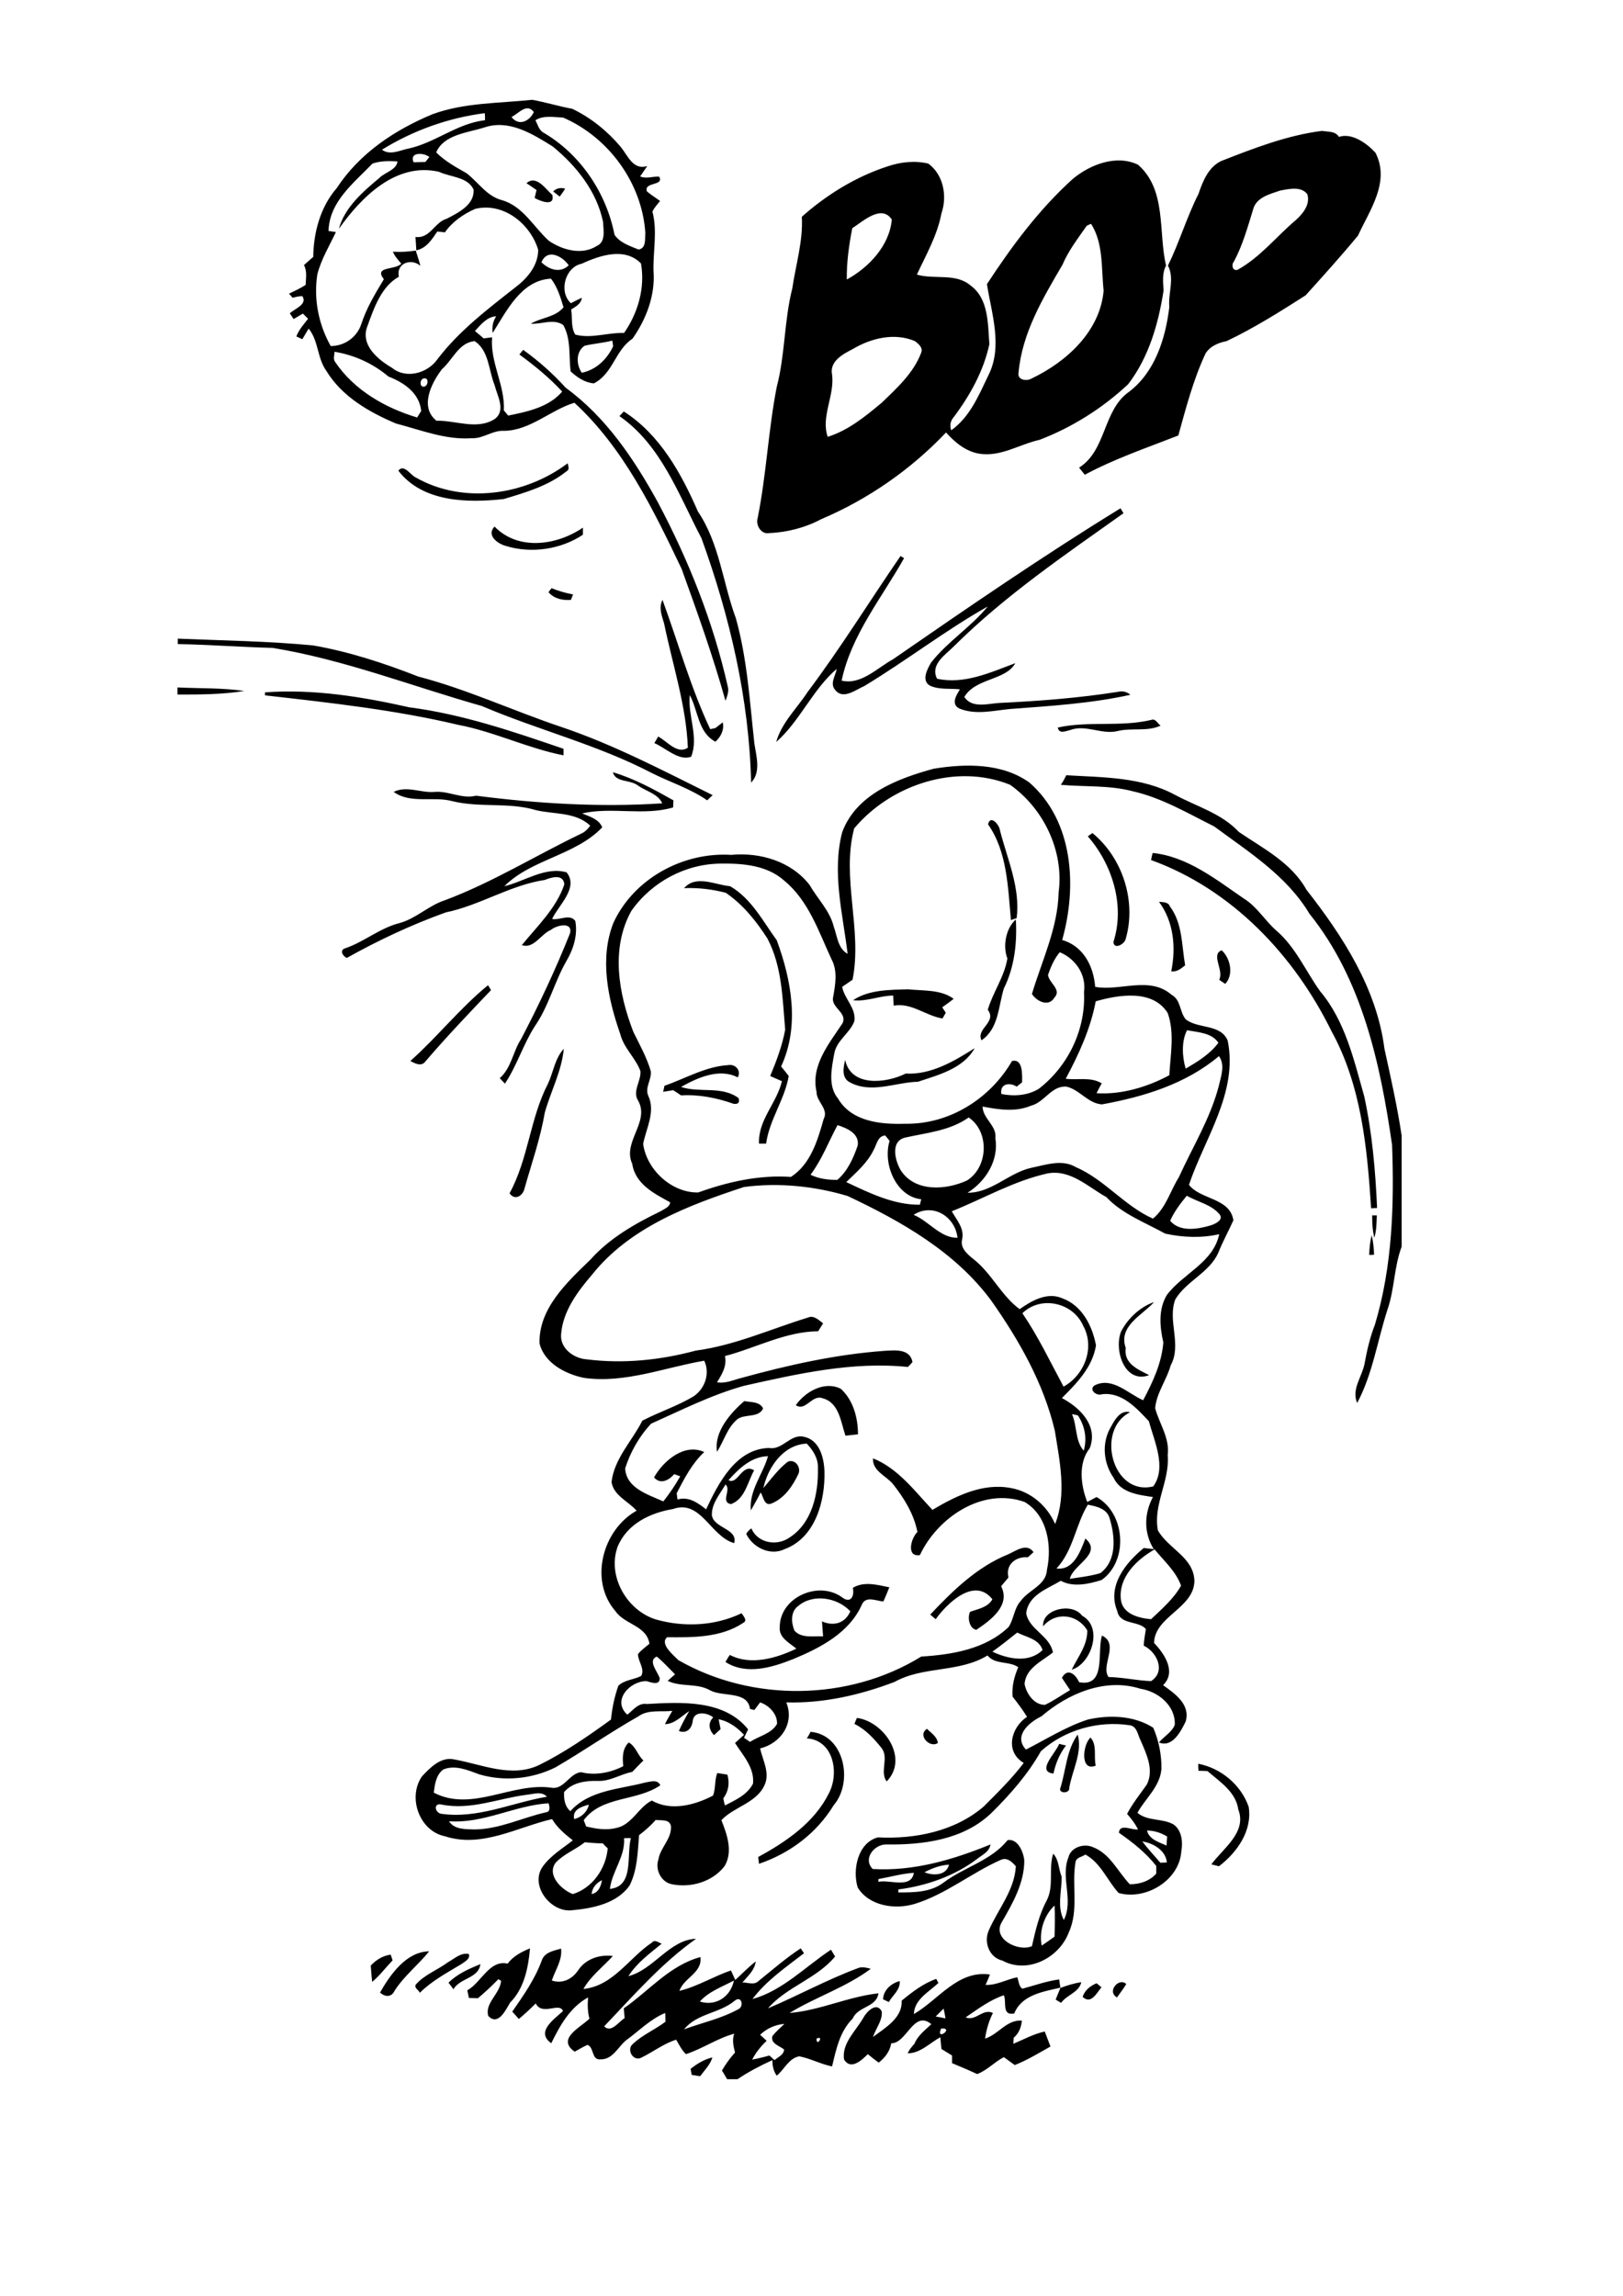 <?xml version="1.0" encoding="utf-8"?>
<!-- Generator: Adobe Illustrator 21.0.2, SVG Export Plug-In . SVG Version: 6.00 Build 0)  -->
<svg version="1.2" baseProfile="tiny" id="Layer_1" xmlns="http://www.w3.org/2000/svg" xmlns:xlink="http://www.w3.org/1999/xlink"
	 x="0px" y="0px" viewBox="0 0 595.3 841.9" overflow="scroll" xml:space="preserve">
<path d="M253.3,758.7c2.4-1.9,5-3.5,8-4.2c-0.8,2.7-2.9,4.7-4.5,6.9c-1-0.2-2.1-0.3-3.1-0.5C253.6,760.3,253.4,759.2,253.3,758.7
	 M397.1,732.3c0.8-2.5,2.8-4,5.1-5c0.5,0.4,1.4,1.1,1.8,1.5C402.2,730.9,400.2,735.2,397.1,732.3 M409.7,732.5
	c-3.9-2.2,0.8-7.5,3.4-4.9C412.1,729.3,410.8,730.9,409.7,732.5 M323.9,733.2c0.1-3.4,3-5.9,6.1-6.7c0.3,3.2-2.6,5.2-4,7.7
	C325.4,733.9,324.4,733.4,323.9,733.2 M345.2,743.9C343,748.8,350.3,743.5,345.2,743.9 M343.2,739.5c1.2,0.2,2.4,0.4,3.6,0.7
	c-0.2-1.2-0.4-2.4-0.7-3.6C345.2,737.5,344.2,738.5,343.2,739.5 M335.2,738.6c9-5.2,16.1-16.2,27.9-14.5c-0.5,1.3-1,2.5-1.6,3.8
	c4,0.2,7.7-2,11.6-2.8c0.6,1.3,0.5,3.3,1.9,4.2c4.5-1.2,8.9-2.8,13.5-3.4c0.1,0.8,0.3,2.3,0.5,3.1c2.4-0.9,5-1.7,7.6-2.1
	c-0.8,3.8-5.3,4.6-7.4,7.6c-0.5-0.3-1.5-0.9-2-1.2c0.6-1.5,1.2-3,1.8-4.4c-6.4,1.5-14.2,2.6-17,9.5c-4.7,0.9-2.7-4.3-3.8-6.7
	c-5.1,1.7-9.6,5.1-14,8.1c3.6,1.6,6.3-3.4,10-1.6c-1.5,2.9-2.4,6.1-2.9,9.4c4.9-1.5,7.9-7,13.5-6.6c-0.2,2.4-1.1,4.7-3,6.3
	c0,0.5-0.1,1.6-0.1,2.2c3.8-1.6,7.4-3.6,11.5-4.5c0.7,1.8,1.4,3.7,2.1,5.5c-4.3,2.4-8.5,5-13.1,6.8c-1.3-1-2.7-1.9-4-2.9
	c-3.5,1.8-6.2,4.9-9.8,6.2c-3-1.4-6.1-2.7-9.2-4c0-0.7,0-2.1,0-2.8c-1.3-0.8-2.6-1.6-3.9-2.4c-0.1-1.5-0.3-2.9-0.4-4.3
	c-3.9,2.1-7.3,5.9-12,5.9c0.6-1.3,1.5-2.4,2.5-3.5c1.2-3,3.9-5,6.2-7.2c-6.5-5.4-9.1,7.2-14.7,7c-0.5,3-2.3,5.3-4.6,7.1
	c-1.4-1-2.7-2-4-3.1c-2.2,2.2-6.2,6-8.7,2c-1-5.9,4.4-10.6,7.1-15.4c1.2-2.2,4.8-5.9,6.7-2.3c0.4,3.3-2.2,6.3-3.2,9.4
	c4.4-3.3,10.9-7,10.5-13.3c3.9-3.2,7.9-6.3,12.7-8c0.2,0.4,0.6,1.1,0.8,1.5C340.6,730.6,335.4,733.2,335.2,738.6 M164.5,727.1
	c3.2-3.2,7.5-5.1,11.7-6.8c-0.6,5.2-7.4,5-9.9,9.2C165.9,728.9,165,727.7,164.5,727.1 M136,720.8c2-2.1,4.4-3.6,7.3-4
	c0.2,0.5,0.5,1.6,0.7,2.1c-2.5,2.6-4.7,5.6-7.5,7.9C136.3,724.8,136.1,722.8,136,720.8 M164.3,719.6c2.4-1.3,4.8-3.7,7.7-3
	c0.5,1.9-1.6,2.8-2.8,3.7c-5.3,3.2-10.8,6.1-15.2,10.5c-0.4-1-2.2-1.8-1.5-3C155.6,724.2,160.4,722.5,164.3,719.6 M139.4,730.7
	c3.8-6.7,9.7-15,18-15.1c-4,5-9.2,9-12.7,14.5C143.6,732.5,141.2,732.4,139.4,730.7 M186.2,720.1c2.1-2.8,5.1-4.3,8.2-5.6
	c-0.6,7-2.1,14.7-7.3,19.9c-1.6,2.7-4.4,8.7-8,4.9c-1.4-4.7,4.3-8.1,4.7-12.9c-0.3-0.1-0.8-0.5-1-0.6c-2.4,2.5-4.9,4.8-7.5,7
	c-0.8,0-2.4-0.1-3.3-0.1c-0.2-1-0.4-1.9-0.6-2.8C176.5,727.1,179.5,718.6,186.2,720.1 M299.5,747.6
	C299.4,751,302.5,746.2,299.5,747.6 M278.8,746.2c0.8,0.7,1.6,1.5,2.4,2.2c-2.1,2-4,4.3-5.3,6.9c2.1-0.4,4.2-0.9,6.3-1.5
	c0.5,0.4,1.4,1.3,1.9,1.7c1.3-1.2,3.4-1.9,3.5-3.9c-1.7-1.4-5-2.1-4.3-4.9c1.3-1.7,2.9-3,4.4-4.5
	C284.3,742.5,281.2,743.9,278.8,746.2 M269.5,733.7c-5.6,4.7-13.8,4.6-18.6,10.5c6.8-2.5,14-4,20.3-7.6
	C272.9,735.2,271.8,731.8,269.5,733.7 M256.7,734c5.9,1.9,11.3-1.8,12.5-7.7C264.9,728.6,260,730.3,256.7,734 M230.5,724.7
	c9.3-2.4,15.1-13.4,24.8-13.7c-12.7,9-23,20.9-33.7,32.1c2.6,2.6,5.3-1.7,7.5-3c-0.1-1.2-0.2-2.4-0.3-3.6
	c9.2-6.4,16.9-15.8,28.1-18.8c0.8,5.8-6.1,7.6-7.7,12.4c6.6-1.6,12.5-5.3,18.9-7.5c0.5,1.2,1.1,2.3,1.6,3.5c2.5-2.3,4.9-4.8,7.5-6.8
	c-0.4,3.2-2.9,5.4-4.9,7.7c2,0,4.3,1.1,5.9-0.5c5.1-4.1,10-8.4,15.5-12c0.3,0.5,0.9,1.3,1.2,1.8c-6.6,5.1-13.8,10-18.9,16.8
	c11.1-3.1,19.4-11.9,28.8-18.1c0.4,0.6,1.1,1.9,1.5,2.5c-6.8,8.2-17.8,11.1-24.6,19c11.1-4.7,21.6-10.5,32.9-14.7
	c1.5-0.7,3.2-0.2,4.8,0.2c-9.1,6.8-20.1,10.3-29.8,16.2c11.1-0.9,21.5-6,32.6-7.2c-0.7,5.2-7.5,4.7-9.4,9.2
	c-4.8,4.8-6.1,11.3-7.6,17.6c-4.1-0.8-7.9-2.9-12-3.7c-3.8,0.6-5.5,4.8-8.3,7.1c-1.2-1.7-1.6-3.6-1.6-5.7c-4.4,2-8.8,4.3-12.8,7
	h-3.8c-0.6-1.1-1.3-2.2-1.9-3.2c1.4-2.4,3-4.6,4.8-6.6c-0.6-2.3-1.1-4.6-0.3-6.9c-6.2,1.7-11.6,5.5-17.7,7.5
	c-1.6-1.5-2.5-3.5-3.6-5.3c-4.7,1.5-8.6,4.6-13,6.7c-3,1.2-5.3-3.3-2.8-5.2c3.5-3.3,8.1-5.2,11.9-8.1c0-0.8-0.1-2.4-0.1-3.2
	c-5.4,2.2-9.5,6.5-14.2,9.9c-3.1,2.4-5,7.3-9.6,7.1c-3.3,0.3-2.2-4.3-4.7-5.3c-1.6,0.7-3.1,1.6-4.7,2.5c-6.8-4.7,2-8.8,5.4-12.1
	c-0.7-2.6-0.7-5.2-0.5-7.8c-6.6,3.6-10.3,10.3-13.5,16.8c-5.9-4.2,1.1-8.8,4.3-11.8c-1.3-3.4-7.6,1.9-10-2.8c-2,2-4,3.9-6.2,5.7
	c-0.8-0.9-1.6-1.8-2.4-2.7c4.1-5.9,8.3-11.9,10.8-18.7c1-3.1,4.4-3.6,7.1-4.4c0.5,4.2-2.1,7.8-3.4,11.7c3.9,1.3,7.5-0.5,9.7-3.8
	c2.8-4.2,7.9-5.8,12.7-5.2c-3.6,4-8.1,7.3-10.8,12.1c10.9-1.1,16.7-11.4,25.1-17c1.1-1.3,2.4,0,3.6,0.4
	C238.3,716.4,233.6,719.8,230.5,724.7 M439.5,646.8c8.3,1.6,15.7,7.7,18.5,15.8c1.4,8.7-4.2,16.7-10.9,21.8
	c-0.7-0.2-2.1-0.5-2.8-0.7c4.4-5.9,13.1-11.8,9.9-20.1c-0.9-6.5-6.8-10.2-11.3-14.1c-1.1-0.1-2.2-0.1-3.3-0.1
	C439.5,648.6,439.5,647.4,439.5,646.8 M388.5,639.5c0.6,0.2,1.9,0.5,2.5,0.6c-2.3,3-3.8,6.5-4.6,10.3
	C379.9,649.7,387.4,642.7,388.5,639.5 M401.9,647.5c-5.8,2.4-4.8-7.8-1.9-10.3C402.5,640,401.1,644.1,401.9,647.5 M389,655.5
	c2-6.5,2.2-13.8,6.3-19.4c1.8,6.6-2,13-3.1,19.5C392.5,657.9,387.9,657.8,389,655.5 M297.3,635.1c12.4,1,15.8,18.4,8.5,26.9
	c-6.3,10.3-16,17.6-27.4,21.5c-0.1-0.6-0.2-1.9-0.3-2.5c10.3-5.6,20.7-12.7,26-23.5c3.8-7.4,1.6-19.4-8.2-20
	C296.4,636.9,297,635.7,297.3,635.1 M344,639.2c-3,2-7.6-2.9-4-5.2C341.5,635.5,343.7,636.8,344,639.2 M314.3,630
	c10,1.3,19.2,14.9,10.9,23.3c-2.6-3.6,0.9-8.6-1.8-12.2c-2.8-3.5-5.9-6.9-10-8.9C313.6,631.7,314,630.6,314.3,630 M382.6,596.4
	c-0.5-6.3,10.6-8.9,14.3-3.9c8,4.4,3.2,17.8-3.8,19.8c2.2-4.6,5.8-8.9,5.7-14.4C395.3,592,387.3,590.8,382.6,596.4 M292.7,589
	c-2.8,2.1-2.5,6.1-1.3,9c2.6,2.9,7,1.9,10.5,2.1c-0.1-1.8-0.3-3.7-0.4-5.5c4.3,1.9,8.5,0.7,10.4-3.7
	C307.1,585.8,298.2,584.3,292.7,589 M312.8,582.3c4.1-2.5,9-1.1,13.4-0.2c-0.7,1.7-1.4,3.5-2.2,5.2c-2.6-0.2-6.5-2.2-7.9,1.2
	c-4.6,10.3-15.2,15.8-25.1,19.9c-7.8,3.1-17.2,6-24.9,1.1c0.5-0.9,1-1.8,1.6-2.6c7.6,4,17.1,1.2,24.4-2.3c-2.6-2.2-6.5-4-6.1-8
	c0.1-10.9,14.3-17.1,22.9-10.8C312,588.2,313.5,585.3,312.8,582.3 M369.8,570c2.9-1.3,6.8-4.3,9.3-0.8c-0.5,0.5-1.6,1.4-2.1,1.9
	c-4.4-0.4-8.3,2.7-7.1,7.4c-0.9,1.1-1.8,2.1-2.7,3.2c3.6,7.1-3.9,12.5-9.1,16c-2.6-0.5-3.3-4.5-2.3-6.6c3-1.1,6.5-1.6,8.2-4.6
	c-6.5-8.3-16.5,1.3-20.8,7.3c-0.7-0.6-1.3-1.1-2-1.7C349.5,583.3,358.4,574.6,369.8,570 M263,532.4c-1.2-7.2,4.8-14.1,10-18.6
	c2.4,0.5,5.6,0.1,6.9,2.7c-1.7,3.7-6.9,1.8-9.6,4.1C266.7,523.7,265.5,528.5,263,532.4 M291.9,515.3c3.5-5,10.6-9,16.5-6
	c4.6,4.2,6.3,10.7,6.3,16.7c-1.5,0.2-3,0.3-4.6,0.5c-1.7-5-2.3-12.1-8.3-13.7C297.8,511.2,295.5,517.8,291.9,515.3 M411.2,488.3
	c2.5-4.8,6.9-9,12.1-10.8c-4.4,4.9-13.2,8.8-10.4,16.8c-0.8,5.8,4.5,7.9,8.6,10C412.5,507.6,408.5,495.1,411.2,488.3 M502.2,460.2
	c0.1-2.4,0.3-4.8,0.9-7.2c0.6,2.3,0.8,4.7,0.9,7.1C503.6,460.2,502.7,460.2,502.2,460.2 M503.3,445.7c0.4,0,1.3,0,1.7,0
	c-0.1,2.7-0.1,5.5-0.9,8.2C503.4,451.2,503.3,448.4,503.3,445.7 M243.7,398.2c7.7-2.7,15.1-7.1,23.4-7.6c2.6-0.5,4.9,2,3.5,4.5
	c-6.8-3.5-14.7,0.1-20.8,3.5c6.8,2.3,15-0.5,21.1,4.1c0.5,1.6-0.1,2.3-1.8,2.1c-6.2-2.2-12.8-3.5-19.3-3.1c-1-0.7-1.9-1.3-2.9-1.9
	c-1.2,0.2-2.4,0.4-3.7,0.6C243.4,399.9,243.6,398.8,243.7,398.2 M332.2,393.7c9.3,0.5,17.7-4.5,25.3-9.3
	c-4.2,7.5-13.3,9.8-20.8,12.3c-8.3,0.2-17.1,4.5-25,0.2c-3.1-1.6-2.4-5.4-1.7-8.2C312.1,398.7,325,397.3,332.2,393.7 M201,397.4
	c2-4.3,2.5-9.2,5.8-12.8c-0.8,8.3-4.8,15.6-7,23.5c-1.6,9.4-4.8,18.5-7.4,27.7c-0.6,2.8-3.6,4.6-5.5,1.8
	C193.8,425,194.4,410.1,201,397.4 M312.9,366.8c5.8-3.9,13.5-3.8,20.2-4c5.6,0.6,12,0,16.7,3.5c-1.4,1.1-2.8,2.1-4.2,3.1
	c0.3,0.5,1,1.5,1.3,2c-0.3,0.5-0.9,1.6-1.2,2.1c-6.2-1-11.4-5.9-17.9-4.7c-0.1-1.3-0.1-2.5-0.2-3.7
	C322.7,365.1,317.9,367.4,312.9,366.8 M150.5,389.1c9.9-8.8,18.2-19.4,28.5-27.8c0.3,0.4,0.8,1.3,1.1,1.8
	c-8.2,8.6-16.4,17.2-24.1,26.2C154.5,391.3,152.1,389.9,150.5,389.1 M447.2,359.3c1.8-3.5-3.2-9.3,0.9-10.8c3.2,2.9,4.5,9,1.3,12.3
	C448.9,360.5,447.7,359.7,447.2,359.3 M369.5,351.5c-1.8-4.6-0.5-11.2,3.1-14.3c0.5,8.6-0.5,17.5-4.4,25.3c-2,6.5-1.9,14.8-8.2,19
	c-2.1-4.3,5.8-6.6,2.3-11.2C364.2,363.9,368.4,358.2,369.5,351.5 M425.1,330.7c1.5,0.2,3.4,0,4,1.7c4.7,6.2,4.3,14.3,5.6,21.6
	c-1.5,1.2-3,2.5-5.1,2.2C431.4,347.4,430.5,338,425.1,330.7 M250.9,325.7c4.4-5,11.4-1.2,16.9-0.7c7.8,4.5,12,12.8,17.1,19.8
	c5.4,14.6,8.5,31.5,1.6,46.3c0.9,1.1,1.9,2.3,2.8,3.5c-1.5,8.7-7.1,16-8.3,24.8c-0.7,0-2,0-2.6,0c-0.4-8.7,6.5-14.8,8.4-22.9
	c-1.4-0.6-2.9-1.3-4.3-1.9c2.3-5.5,4.4-11.1,5.5-17c-1-11.3-1.1-23.1-6.5-33.4c-4.1-6.4-9-12.5-15.3-16.8
	C261.2,326.1,256.1,325.5,250.9,325.7 M422.8,312.8c12.7,1.3,23.2,9.7,33.4,16.7c4.9,3,7.8,8.2,12.1,11.9c7,6.1,10.6,14.7,15.9,22.1
	c9.2,10.9,12.4,25.2,16.2,38.6c2.9,13.4,4.1,27.2,4.7,40.9c-0.6,0-1.7,0.1-2.2,0.1c-1.4-22.1-3.6-45.1-14.5-64.9
	c-13.7-27.9-36.6-52.1-66.2-62.8C422.3,314.7,422.6,313.4,422.8,312.8 M399,306.7c0.4-0.3,1.3-0.9,1.7-1.2
	c11.1,9.1,16.2,25.1,12.2,38.8c-0.4,2-4.4,4.1-4.5,1.1C412.7,332.1,408,317,399,306.7 M362.4,302.3c0.9-3.7,4.2,0.2,4.4,2.3
	c2.7,10.5,7.5,21,6.1,32.1c-0.5,0.2-1.5,0.5-2.1,0.7C369.7,325.6,369.5,312.4,362.4,302.3 M391.1,284.3c13.5,0.8,27.7,0.6,39.9,7.2
	c8,4.3,17.1,6.8,23.4,13.6c9,6.1,19.3,11.3,24.8,21.2c13.4,17.1,25.8,36.3,28.6,58.3c2.3,10.5,4.7,21.1,6.3,31.8v40.8
	c-2.8,7.5-2.6,15.6-5.2,23.1c-3.7,11.4-5.4,23.5-11.1,34.2c-2.2-5,1.8-9.6,2.7-14.4c0.9-4.9,2-9.7,3.8-14.3
	c6.4-21.3,7.1-43.8,6.3-65.9c-4.3-29.8-11-60.8-30.3-84.8c-8.3-13.9-22.2-22.6-34.9-32c-9.8-4.9-19.4-10.6-30.2-13
	c-8.5-2.2-17.4-1.5-26.1-2.3C389.9,286.7,390.5,285.5,391.1,284.3 M224.8,283.2c7.8,2.3,15.1,6.3,22.2,10.3c0,0.6-0.1,1.9-0.1,2.6
	c-10.8,3.2-22.5-0.3-33.4,2.2c2.8,1.2,6.1,2,7.4,5.1c-9.8,10.3-26.1,11.7-35.9,21.6c7.5-1.8,15-7.3,22.8-5.1
	c4.6,5.6-2.9,12-5.3,17.1c2.8,0.6,6.4-2,8.5,0.7c1,5.2-0.7,10.5-3.4,15c-4.3,7.6-6.4,16.4-11.4,23.6c-4.3,6.7-6.6,14.5-11,21.1
	c-0.6-0.7-1.3-1.3-1.9-2c4.3-3.8,4.8-9.7,7.8-14.3c6.6-12.6,12.7-25.6,18-38.9c1-4.3-5-2.9-7-1.2c-3.7,1.5-6.3,7.1-10.7,5.6
	c5.7-7,12.7-13.6,15.6-22.3c-0.4-3.9-4.7-2.6-7.2-1.6c-12.7,1.9-23.7,9.3-36.3,11.9c-12.5,4.5-24.7,10.2-36.3,16.7
	c-1.6-0.7-2.8-3-0.4-3.6c6.9-2.4,12.6-7.4,19.8-9.2c6.1-1.7,10.7-6.5,16.7-8.4c17.3-6.5,33.1-16.3,49.7-24.3c1.5-0.6,2.6-1.8,3.5-3
	c-5.4-5.1-13.2-4.1-19.9-5.7c-10-3-20.6-0.8-30.7-3.3c-7-1.9-15.4,1.1-21.5-3.4c4.9-2.4,10,0.5,15.1,0c5.1-0.4,10,2.7,15.1,1.4
	c22.6,2.9,45.4,4.3,68.3,2.8c-1.6-3.6-6-4.4-9-6.6C230.9,285.8,225.8,287,224.8,283.2 M382.1,713.5c1.6-1.1,3.2-2.2,4.7-3.3
	c0.1-3.8,0.2-7.6,0-11.4C383,702.3,381,708.4,382.1,713.5 M217,694.6c2.5-0.5,3.4-2.8,3.8-5.1C218.8,690.5,217.2,692.2,217,694.6
	 M322.2,689.1c0,0.2,0,0.7,0,1c4.2-0.9,12,2.7,13-3.3C330.8,687.1,326.6,688.3,322.2,689.1 M339.1,686.6c3.1,1.3,8,1.3,9-2.8
	C344.9,684,341.9,685.1,339.1,686.6 M419,675.3c2,2.7,4.4,5.2,6.6,7.8c0.6,0,1.8-0.1,2.4-0.1C427.6,678.6,423,675.9,419,675.3
	 M214.5,675.6c-3.4,2.7-7.7,4.3-10.7,7.5c-3.4,4.6,2.3,10,6.3,11.5c7.2-2.2,12.2-9.4,12.8-16.8c-0.5-0.4-1.4-1.3-1.8-1.8
	C218.9,676,216.7,675.8,214.5,675.6 M228.9,674.1c0.5,6.7-4.4,12.1-5.2,18.6c9-0.9,6-12.3,7.7-18.6
	C230.8,674,229.5,674.1,228.9,674.1 M420.7,671.3c0.8,3.3,4.5,4.3,7.2,5.5c0-0.8,0.1-2.4,0.2-3.3
	C425.8,672.1,423.3,671.3,420.7,671.3 M210.6,667.1c2.6-0.6,4.8-2.6,5.4-5.3C213.4,662.5,209.8,663.6,210.6,667.1 M164.7,667.9
	c2,3.1,6.1,2.9,9.4,3c9.1-0.1,17.4-4.3,26.2-6.3c1.7-0.2,1.3-2.2,0.9-3.3C188.7,662.1,177.4,668.8,164.7,667.9 M193.1,658.2
	c-10.3,1.3-20.4,5.7-31,3.6c-2.9-0.8-2.9,2.4-0.6,3.3c13.5,2.1,26.1-4,39.1-6.2C198.6,656.7,195.5,658,193.1,658.2 M381.8,642.2
	c-4.8,8.5-11.3,15.9-18.2,22.7c-10.2,9.8-25,11.7-38.6,11.5c-4.4,0-8.6,5.3-4.9,9c15,0.9,29.5-3.4,43.2-9c-0.4,2.7-3,3.8-4.9,5.3
	c-8.3,6.3-18.7,9.9-28.9,11.2c0,0.3,0,0.8,0,1.1c5.7,0,11.9,0,16.7-3.7c7.5-5.6,17.4-8,23.4-15.5c3.7-0.6,5.8,4.3,6.1,7.5
	c0,8.2-4.2,15.6-8.2,22.5c-3.8,6.2,6,11.1,11,8.9c1.3-5.7,2.6-11.5,5.4-16.7c2.8-5.4,0.6-11.6,2.4-17.2c2.2,2.3,1.9,5.6,3.1,8.4
	c0.1,5.2-1.8,11,0.8,15.9c3.7-7.4-1.3-15.5,1.7-23c0.9-3.7,5.7-5.2,9-3.7c6.3,2.4,9.1,9,13.5,13.6c3.6,0,7.2-1.1,9.7-3.9
	c0-0.7,0-2.1,0-2.8c-3.8-4.9-8.7-8.7-13.7-12.2c0.3-3.5,4.7-0.9,7-1.2c-1-2.1-2.5-4-4-5.7c2-3.8,4.7-7.2,7.2-10.7
	c2.8-5.4-0.1-11.3-2.3-16.4c-1-1.9-1.2-4.9-3.8-5.4C402.8,630.9,390.5,634.4,381.8,642.2 M234.2,629.4
	c-10.4,5.9-20.1,12.7-30.4,18.7c-8.6,4.3-18.8,5.3-28,2.6c-4.1-1.5-8.8-3.6-13.2-1.8c-2.7,2-3.1,5.5-3.5,8.5
	c14,7.3,28.7-3.9,43.2-1.8c4.5,0.8,6.6-5.3,10.8-5.7c5.3,1.3,10.8,0.2,15.5-2.2c-0.3-3.1-0.4-6.3,2-8.7c2.6,1.4,3.3,4.7,5.4,6.6
	c-1.4,1.4-2.8,2.8-4.1,4.2c-4.3,0.8-8.1,3.5-12.6,3.3c-4.5-0.1-9.3,0.5-12.4,4.1c-0.1,2.5,0.2,5.2,2.3,7c7-7.8,18-8,27.4-10.5
	c1.9-0.3,4.6-1.3,5.6,1c-8.7,6-21.4,3.8-28.1,12.8c0.2,0.6,0.7,1.7,0.9,2.3c3.7,0.9,7.5,1.5,11.3,0.5c5.6-1.3,8.1-7.8,12.8-10
	c6.9,4,15.7,1.7,22.4-1.8c1.1-2.6,0.5-5.6,1.6-8.3c1.2,0.2,2.5,0.4,3.7,0.6c0.9,3.1,0.4,6.2-1.5,8.7c0.1,0.6,0.4,2,0.6,2.6
	c3.9-2,8.2-3.9,10.3-8c0.6-5.8-3.7-10.4-6.6-14.9c1.1-1,2.2-2,3.3-3c-2.5-2.7-5.6-5-9.3-5.7c0.2,0.9,0.5,2.7,0.7,3.6
	c-0.6,0.5-1.8,1.7-2.4,2.2c-1.9-1.9-2.3-4.5-0.3-6.5c-2.2-1.8-7-2.5-7.5,1.2c-0.3,2.8-2.1,4.9-5.1,3.8c1.1-2.5,2.4-4.9,3.8-7.3
	c-2.8,1.8-5.3,4.7-8.9,4.8c0.8-1.7,1.8-3.3,2.7-4.9C242.5,627.9,237.8,626.8,234.2,629.4 M242,615.5c-0.1,2.8-3.3,1.4-4.9,1
	c-6.2,0-12.7,7.2-7,12.3c2.1-1.6,4-4.4,7.1-3.9c12.6-0.7,28.4-1.7,37.2,9.3c-0.5,1-1,2.1-1.5,3.1c0.6,0.4,1.7,1.1,2.2,1.5
	c3.3-2.2,7.9-3,9.9-6.6c0.2-3.6-2.9-6.8-6.2-7.9c-0.7,0.9-1.4,1.9-2.1,2.8c-0.4-0.1-1.2-0.3-1.6-0.4c-0.9-6.7-9.9-4.3-14.6-6.8
	c-4.8-2.8-10.8-1.1-15.6-3.5c0.9-0.8,1.8-1.6,2.7-2.4c-2.2-2.2-4.3-4.5-6.7-6.5C237.4,609,241.3,613.1,242,615.5 M373.1,598.7
	c-3,2.4-6,4.8-9.1,7c5.7,2.7,13.4,4.3,18.4-0.6C381.1,601,376.4,600.4,373.1,598.7 M423.5,568.2c-6.5,3.7-13.2,10.1-12.4,18.2
	c0.5,5.5,6.6,7,11.1,7.4c4-3.8,8.3-7.5,11-12.3C431.3,576.2,427,572.5,423.5,568.2 M387.5,575.2c6.3,0.8,8.8-6.3,10.6-11
	c6.5,5.6-4.6,9.6-5.7,14.8c3.7-0.6,7.6-1,11.2-2.1c6.2-4.7,5.4-13.5,3.4-20.1c-1-3.6-4.9-4.4-8-5
	C394.5,559.2,393.7,568.6,387.5,575.2 M393.2,518.6c1.9,4.3,1.1,9.8,4.3,13.4c1.3-4.5,0.4-9-2.1-12.9
	C394.9,518.9,393.8,518.7,393.2,518.6 M375,481.6c5.8,8.5,10.2,17.8,15.1,26.9c7.7-4.2,11.6-14.4,7.2-22.3
	C393.6,477.6,381.7,475,375,481.6 M335.1,445.5c5.6,2.3,9.9,8.6,16.1,8.4C350.3,446.1,342.2,441,335.1,445.5 M435.3,438.5
	c-2.3,2.8-4.6,5.8-6.1,9.2c3.6,4.2,10,3.1,14.8,1.7c1.6-0.5,5-2,3.3-4.1C444.3,441.7,439.3,440.8,435.3,438.5 M272.9,435.3
	c-20.4,6.7-41.9,14.8-55.7,32.1c-5.4,6.3-10.8,13.5-11.4,22c-0.4,5.1,4.7,8.8,9.4,9.1c13.4,1.7,27,0.3,40-3.2
	c14.3-1.9,27.4-7.9,41.1-12.1c2.2-1,4,0.9,5.6,2.1c-0.6,1-1.2,1.9-1.8,2.9c-12,0.1-22.8,6.1-34.2,9.1c0.8,3.6-1.1,6.7-2.9,9.6
	c3.1,0.6,6.1-0.9,9-1.6c17.1-4.7,34.5-8.6,52.2-9.9c3.9-0.2,9.5-1,10.5,4.1c-0.4,0.5-1.3,1.4-1.7,1.8c-20.3-2.1-40.4,2.5-60.1,6.9
	c-11.9,3.3-22.9,8.9-34.1,13.9c-4.3,4.6-7.6,10.4-9.5,16.4c0.4,7.3,8.5,9.6,14,12.1c2.3-2.9,4.4-6,6.2-9.2c-0.5-0.2-1.6-0.6-2.2-0.8
	c-2,2.3-5.1,3.9-7.4,1.2c3.4-6.1,11.2-12.7,18.4-9.3c-4.5,4.2-7.3,9.7-10.1,15.1c0.1,0.6,0.2,1.7,0.3,2.3c4.1-1.2,7.4,1.2,10.5,3.6
	c4.5-9.6,10.9-22.2,23.1-22.5c4.9,0.9,7.8-5.3,12.8-4.1c5.7,1.2,7.3,7.6,7.5,12.6c0.3,10.9-3.3,24.4-14.6,28.6
	c-5.3,2.6-11.7-0.6-14.1-5.6c0.5-0.8,1.1-1.5,1.9-2c2.3,5.4,9.3,6.6,13.9,3.4c8.4-5.3,10.7-16.2,10.5-25.4c0.2-3.5-1.7-6.6-4.1-9.1
	c-8.6,0.4-14.2,8.6-15.9,16.3c2.9-3.4,5.5-7,9-9.7c2.7-1,4.8,2,3.9,4.4c-2.1,4.5-5.2,9.1-10,11c-2.6,1-2.9-2.6-3.9-4.1
	c-1.1,2.3-2.4,4.4-3.6,6.6c-0.7-7.3,4.4-13.2,6.3-19.9c-6.2,0.2-10.6,4.5-14.5,8.8c3.5,1.9,4.9-6.4,9.4-3.6
	c-2.4,4.3-3.3,10.5-8.5,12.4c-4-0.8,0.3-5.3-2-7.2c-2,3.5-5.1,6.9-5,11.2c0.6,4.9,9.6,4.9,8.2,10.3c-8.7-2.4-12.2-16.2-22.5-12.5
	c-8.4,1.4-16.9,5.5-20.3,13.9c-3.8,10.7,3.4,23.3,14.1,26.6c10.2,2.9,21.7,2.4,31.4-2.3c0.6,1,2.4,2.7,0.5,3.6
	c-8.1,5.4-18.5,5.3-27.8,5.2c-2.8,2.4,2.1,6.4,4.1,8.4c27,15.5,62.5,15.1,89.1-1.3c11.3-0.7,23.5-2.7,32-10.8c2-2.9,2-6.9,4.5-9.6
	c2.9-4.1,9.3-5.7,9.6-11.4c1.9-8.8,0.2-20-8.2-24.9c-15.5-5.5-32,5.8-38.4,19.5c-5.1,0.8-3.3-6.2-0.9-8.5c-1.3-6.6-4.9-12.4-9-17.6
	c-2.5-3-7.6-4.8-7.3-9.4c9.2,3.7,15.2,11.9,21.8,18.9c8.6-5.1,18.5-10,28.8-8c7.3,1.3,13.3,6.5,16.2,13.2c4.3-10.9,1.7-23-0.1-34.2
	c-4.1-17.4-13.1-33.2-23.3-47.7c-13.2-17.9-33-29.1-52.7-38.4C298.9,435,285.6,433.6,272.9,435.3 M349.1,444.2
	c1.8,3.2,4.7,6.3,3.8,10.3c-0.8,3.2,1.9,5.4,4.1,7.2c6.7,5.2,10.2,13.4,17,18.4c4.4-3.1,10.1-6.4,15.6-4
	c7.3,2.6,11.1,10.2,12.4,17.3c-1.3,8-7,13.8-12.5,19.3c6.6,3.5,13.4,10.1,10.2,18.4c-4.3,5.4-3.3,13.7-0.9,19.7
	c1.1-0.6,2.3-1.2,3.4-1.8c10.6,5.9,11.8,23.3,1.9,30.4c-4.7,1.5-10.5,2.8-15,0.3c-5,3-11.9,5.2-12.7,11.9c1,6,8.7,8.2,9.8,14.4
	c-4,3.2-9.9,5.7-10.4,11.5c0.6,3.5,3.5,7.8,7.5,7.7c3.2-1.5,6.1-3.6,9.2-5.4c-1-1.5-2-3-3-4.5c2.1-3.9,5.1-1.2,6.3,1.6
	c10.1,1.9,6.5-11.3,8.4-17.1c6.5,3.1-0.6,11,2.4,15.2c5.2,0.1,10.4,1.3,15.6,1.5c5.5-3.5,2.2-10.7-2.7-13c0.1-2.1,0.5-4.1,0.8-6.1
	c-2.8-3.2-9.5-1.4-10.5-6.6c-3.8-9.2,3-17.6,9.7-23.1c0.9,0.1,2.8,0.3,3.7,0.4c-3.7-5.8-3.6-13.1-0.3-19.1c-5.3-0.8-11.8-1.5-14.4-7
	c-3.8-5.4-4.5-12.8-1.1-18.6c1.4-2.6,3.5-6.5,7.1-5.5c-12.8,6.4-6.5,30.9,8.5,27.2c5-6.9,0.4-16.5-1.6-23.9
	c-4.5-4.8-9.9-10.8-17.2-9.9c-2.2,0.8-5.2-2-2.4-3.4c6.4-2.9,12,3.2,17.5,5.6c3.5-6.6,6.8-13.6,7.4-21.2c-1.3-5.7-1.9-12.1,1.3-17.4
	c5.9-7.9,17-11.8,19.2-22.3c-6.5,1.5-13.4,1.2-19.8-0.2c-7.4-4.1-15.8-7.2-21.6-13.4c-6.7-3.7-13.1-10.2-21.5-8.7
	C371.7,433.1,360.7,439.6,349.1,444.2 M320.4,421.8c-2.3,4.7-6.3,8.1-10,11.7c8.5,4,17.4,8.4,27,8.3c0.1-0.5,0.4-1.5,0.5-2
	c-9.3-1-14.2-13.1-11.6-21.4c-0.4-0.5-1.2-1.5-1.6-2C321.9,416.6,321.6,419.7,320.4,421.8 M307.2,412.6c-3.3,6.1-5.7,12.6-9.9,18.2
	c3,1.5,6.5,1.9,9.8,1.9c3.8-3.2,5.9-8,7.5-12.6C315.3,415.6,310.5,413.7,307.2,412.6 M331.9,417.2c-5.4,1.4-3.6,8.5-1.5,12
	c5.2,8,16.5,7.3,24.3,3.7c7.8-4.9,8.3-17.9,0.6-23.1C348.4,414.7,339.9,415.4,331.9,417.2 M404.2,405c-5.1-0.3-8.2-5.4-13-6.5
	c-5.5-0.5-8.1,5.8-13.1,7c-5.7,2.4-11.8,1.4-17.7,0.3c0.1,4.5,5.3,7,4.7,11.6c1.3,8.1-3.5,15.8-10.2,20c8.7,0.1,15-7.2,23.2-9.1
	c5.4-1.1,11.4-3.3,16.5-0.3c10.6,4.6,17.9,14.3,28.3,18.9c4.8-4,6.3-10.1,9.5-15.2c5-11,11.5-21.5,14.6-33.3
	c0.8-3.6,2.5-7.8,0.1-11.1C435,397.5,419.6,402.2,404.2,405 M435.4,377.8c-2.1,4-1.8,9.8-0.5,14.1c4.4-2.6,8.9-5.3,12-9.5
	C444.4,378.7,439.5,378.6,435.4,377.8 M401.9,367.2c-1.9,10.1-6.2,19.4-11,28.4c4.4,0.6,9.2-0.8,13.2,1.7c-0.7,1.2-1.3,2.4-1.9,3.6
	c9.1,0.6,18.8-2.3,26.7-6.6c0.4-7.6,2-15.5-0.6-22.8C422.8,362.7,410.3,364.8,401.9,367.2 M264.4,316.7c-13,0.1-25.3,6.7-32.8,17.3
	c-7.7,13.8-4.7,30.4,0.7,44.4c2.3,4.7,4.9,9.3,6.4,14.4c0.4,3.1-2.3,6-0.9,9.1c2.7,5.8-0.8,11.9-1.9,17.6c1.3,9.5,10.5,18,20.2,17.8
	c10.9-3.9,22.3-6.5,34-5.7c7.2-4.6,9.8-13.4,12-21.2c2-3.7-2.7-6.4-2.6-10c-2.2-9.6,4.6-17.7,9.5-25.1c2-3.9-4.4-5.8-3.4-9.7
	c0.8-4.6,1.7-9.5-0.6-13.8c-4.7-10.1-8.4-21.5-17.3-28.8C281.4,317.3,272.5,316.6,264.4,316.7 M313.3,303.8
	c-4.8,18.2,3.1,37.2-0.6,55.5c-1.3,0.9-2.5,1.7-3.8,2.6c0.8,4.4,5.1,7.7,4.5,12.5c-1.6,4.5-6.6,7.1-7.4,12c-1,5.4-2.4,11.9,1.4,16.5
	c5,8.5,15.8,9.5,24.6,9.2c16.2,0.3,31.2-9.2,39.2-23c4.1-1,3.7,5.2,3.7,7.8c-0.5,0.4-1.5,1.2-2,1.6c-2.5-1.7-6.3-1.1-5.6,2.7
	c4.6,0.9,9.6,0.6,13.7-1.9c10.8-8.3,17.3-21.8,16.6-35.5c0.9-6.4-3.1-12.2-8.9-14.6c-2,2.4-3.3,5.4-4.3,8.3c0.3,3,5.2,5.4,2.3,8.4
	c-2.1,3.5-6.5,1.3-8.2-1.4c3.7-12.3,9.5-24.2,9.8-37.3c2-15.1-5.5-30.7-17.8-39.4C350.8,279.8,326.8,287.7,313.3,303.8 M342.5,281.9
	c11.7-1.9,25.1-2.1,35.1,5.1c16.2,14.2,17.5,38.2,12,57.7c7.8,2.3,11.5,9.6,12.1,17.2c9,1.7,20-4.1,28,2.9c3.5,1.9,2.9,6.2,5.2,9
	c4.5,3.6,12.8,1.6,15.4,7.8c3.9,19-8.5,35.9-14.2,52.9c4.2,5.5,15,4.7,16.3,13c-1.8,4-3.9,7.8-5.5,11.8
	c-3.2,7.4-11.7,10.4-15.8,17.2c-3,7.8,2.5,16.5-1.7,24.2c-1.5,5.4-5.2,10.1-5.7,15.7c1.5,5.7,5.4,10.9,4.6,17.2
	c0.8,9.5-5.4,18.1-3.6,27.6c3.8,6.8,13.1,9.8,13.4,18.5c-0.1,10.1-14.6,13-14.8,22.8c3.8,4,8.3,10.6,3.3,15.5
	c4.4,3.1,10.1,7.1,8.3,13.3c-1.8,3.7-4.9,9.7-9.8,7.7c1.8-2.2,4.8-3.8,5.8-6.5c0.3-7-6.1-12.2-12.6-13.2
	c-12.9-4.1-26.5,1.7-36.3,10.1c-4.5,2.2-10.4,7.1-5.7,12.2c7.5-3.8,14.7-8.4,22.7-11c7.9-1.8,17-1.5,24,3c2,4.6,3.1,10,3,15.1
	c-0.5,6.5-5.9,10.8-8.8,16.1c3.8,3.2,9.2,1.9,13.3,4.3c3,2.2,3.4,6.4,2.8,9.8c-0.7,10.7-13.1,18.1-23,15.3
	c-4.2-4.6-6.5-11-12.2-14.1c-1.2,0.9-3.3,1-3.6,2.7c-1.5,8.5,1.3,17.7-2.5,25.9c-3.5,9.3-15.1,15.3-24.3,10.3
	c-4.8-1.1-6.9-6.6-5.1-10.9c3.4-7.9,9.5-14.8,10-23.7c-1.4-1.6-3.1-3.3-5.4-2.4c-10.9,4.8-20.3,12.7-31.7,16.2
	c-7.2,2.2-16.7,0.8-20.9-6c-2-6.5,0-16.4,7.4-18.4c13.6,0.7,28.2-2.2,38.8-11.3c5.1-5.1,10.3-10.2,14.7-16c-7-4.1-4.7-13,1.2-16.9
	c-1.6-2.6-3.4-5-5.3-7.4c-0.3-3.8,0.6-7.4,2.1-10.8c-3.5-2.4-8.4-0.8-11.3-4.3c-10.5,6.4-23.5,3.8-34.1,9.7
	c-12.6,4.8-26.1,7.9-39.7,7.5c3.1,7.7-2,15-9.6,16.9c1,4.5,3.8,9.1,1.5,13.7c-3.1,6.4-11.1,7.7-15.7,12.6c2.1,5.3,4.3,11.5,1.2,16.8
	c-4.4,5.8-12.4,8.1-19.3,6.7c-4-0.7-6.3-5.4-5-9.1c0.7-4.4,4.9-7.5,4.6-12.2c-0.5-2.7-3.6-2-5.6-2.3c-1.8,2.1-3.9,3.9-6.1,5.6
	c-0.5,6.2-0.6,12.8-3.5,18.5c-4.6,6.5-13.3,8.3-20.8,9c-7.9,1.2-15.9-8.9-11.1-15.9c2.9-4.1,7.3-6.7,11.1-9.7
	c-2.9-2.3-5.7-4.6-7.6-7.8c-12.9,3-25.8,10.7-39.3,6.3c-9.4-1.9-13.8-14.3-8.4-22c3-3.2,6.9-7.2,11.7-6.2c10.2,1.8,21,6.9,31.2,2.1
	c9.3-4.6,18-10.6,26.4-16.7c0.4-4.2,1.3-8.4,2.7-12.4c2.3-2.2,5.7-2.2,8.4-3.6c1.4-2.7-1.2-5.3-1.2-8c1.2-1.5,2.8-2.6,4.2-3.8
	c-1-6.7-9.1-7-12.5-12c-9.7-11.2-4.7-29.8,7.8-36.8c-3.1-3.5-8.4-5.5-9.2-10.5c1-8.6,7.5-15,11.3-22.5c6.1-3.2,13-5.4,18.9-9
	c4.1-2.8,6-8.4,3.8-13c-14.6,2.5-29.1,8.4-44.1,6.3c-6.8-1.4-14.5-5.4-16.3-12.6c-0.4-12.8,10.1-22.5,18.6-30.7
	c7.1-8,16.5-13.3,26-17.9c1.2-0.8,3.2-1.5,3.3-3.2c-5.9-3.2-12.8-6.7-13.9-14.1c-3.7-8,6.5-15.3,2.2-23.1c-2.3-3.5,1.1-7.2,0.8-10.9
	c-1.8-4.9-6.1-8.4-7.4-13.6c-4.5-12.9-7.7-27.6-2.5-40.8c7.5-16.2,25.5-26,43.2-24.9c10.7-1,22.1,2.4,28.8,11.1
	c2.9,5.1,7.4,9.4,8.8,15.2c1.3,3.5,1.5,8,5.1,10c-1.8-14.8-5.8-29.9-2-44.6C314.1,291.2,329.3,285.5,342.5,281.9 M388,266.8
	c11.3-2.5,23-0.1,34.3-2.8c1.6-0.6,2.3,1.4,3.4,2.1c-4.9,2.3-10.6,0.7-15.8,2c-5.8,1.4-11.6-2.5-17.3-0.4
	C390.9,268.1,388.4,269.3,388,266.8 M97.2,253.9c17.9-1.3,35.6,1.6,53,5.5c19.4,2.5,38.1,8.9,56.5,15.2c0,0.6,0,1.8,0,2.4
	c-13.2-2.6-25.5-8.7-38.7-11.2c-23.2-5.5-47.1-8.1-70.8-10.8C97.2,254.7,97.2,254.2,97.2,253.9 M65.1,252.1
	c8.2,0.4,16.4,0.1,24.5,1.3c-8.1,1.3-16.3,1.3-24.5,1.3V252.1 M65.1,234.2c16.6,0.7,33.3,0.9,49.8,2.5c13.2,2.3,26,6.5,38.5,11.4
	c18,4.7,34.9,12.6,52.5,18.5c19.3,6.5,37.3,16,55.5,25c-0.7,0.6-1.4,1.3-2,1.9c-6.2-4.3-13.5-6.6-20.3-10
	c-19.9-10.4-41.8-15.8-62.4-24.6c-25.5-7.2-50.4-17-76.7-21.3c-11.6-0.3-23.2-1.2-34.8-1.4V234.2 M243.6,228.7
	c-0.8-2.8-2.1-5.8-0.6-8.7c5.8,15.8,10.3,32.1,17.5,47.4c0.5-0.1,1.4-0.3,1.9-0.4c0.9-0.7,1.8-1.4,2.7-2.1c0.6,2.8-0.7,5.3-2.7,7.1
	c-6.4-3.4-6.3-11.4-9.4-17.1c-0.8,7.5,3.4,15.5,0.5,22.6c-4.5,1.7-9.3-3.2-13.5-5c0.4-0.6,1.1-1.8,1.4-2.4c3.3,1.7,7,6.7,10.9,4.1
	C251.7,258.8,246.7,243.8,243.6,228.7 M202.3,215.7c2.5,1,5.2,1.8,7.9,2.3c-0.2,0.5-0.6,1.5-0.8,2c-3.1,0.2-6.1-0.4-8.2-2.8
	C201.4,216.8,202,216.1,202.3,215.7 M181.4,193.1c8.7,9,22.9,6.9,32.4,0.4c0,0.6,0,1.9,0,2.6c-8.1,5.4-18.9,7-28.3,4.1
	C182.5,199.4,178.3,196.3,181.4,193.1 M327.5,241.8c27.5-19,55-37.9,83.5-55.4c0.3,0.5,0.8,1.4,1.1,1.8
	c-21.5,15.3-43.5,30.2-62.3,48.9c-3.1,3.1-8.7,6.6-6.1,11.8c9.9,2.2,19.6-2.3,28.7-5.7c-3.5,6.4-14.6,5.4-18.7,12.4
	c2.8,4.2,8.4,2.5,12.6,2.2c14.6-0.7,29.3-1.8,43.8-4.1c1.6-0.4,3.3,0,4.5,1.1c-14.5,3.2-29.4,4.1-44.1,5.2
	c-6.2,0.6-12.7,2.3-18.7-0.2c-3.1-1.7-1-4.9,0.3-7c-3.6-0.4-7.5,0.2-10.9-1.3c-3.4-1.8-1.1-6.1,0.3-8.5c6-7.7,14.6-13,20.8-20.6
	c-15.6,8.8-29.9,19.9-45.3,29.2c-3.1,1.3-7.7,5.1-10.6,1.5c-2.2-2.4,0.1-5.3,0.5-7.8c-8.8,7.5-13.6,19.3-22.2,26.8
	c2-7.1,7.6-12.3,11.5-18.3c12.1-16.1,22.7-33.3,34.1-49.9c0.3,0.2,1,0.6,1.3,0.8c-8.2,14.6-19.4,28.2-22.9,44.9
	C315.8,251.3,321.8,244.9,327.5,241.8 M152.5,175.1c17.3,9.9,40.1,6.6,55.7-5.2c0.3,1.1,0.8,2.4-0.5,3c-6.6,5.3-14.9,7.7-22.9,10.1
	c-13.3,1.5-29.8,1.2-38.7-10.4C148.2,170,150.5,174.2,152.5,175.1 M227.2,152.6c0.4-0.4,1.2-1.3,1.6-1.7
	c13.2,8.4,21.1,22.7,27.2,36.7c7.9,11.7,9.1,26.1,13.9,39.1c4.2,15,5.1,30.6,6.8,46c0.7,4.6,2.5,10.5-1.2,14.3
	c-0.7-30.6-7.8-60.9-18.2-89.6C248.9,181.4,242.5,163.2,227.2,152.6 M202.9,70.2c1.2-1.2,2.8-1.5,4.4-1c-0.6,1-1.3,1.9-2,2.9
	C204.7,71.6,203.5,70.7,202.9,70.2 M193.1,67.2c3.6-3.2,7,2.1,9.5,4.3c1,4.4-4.4,2.3-6.5,1.1c0.2-1,0.5-2,0.7-2.9
	C195.6,68.9,194.4,68,193.1,67.2 M312.8,128c-3.7,1.9-8.6,4.5-7.6,9.4c1,7.6-4.2,15.5-1.6,22.8c7.6-2.4,13.8-7.5,19.8-12.5
	c5.6-5.4,11.7-10.9,14.5-18.4c0.7-1.8-1-3.2-2.3-4.2C328.1,121.9,319.5,124,312.8,128 M398.6,82.8c-3.2,4.6-6.7,9.1-8.9,14.3
	c-7.2,12.3-14.8,25-16.1,39.5c-0.6,2.8,3,3.3,4.8,2.2c12.8-6.1,25.1-17.3,26.4-32.2c-0.9-8.2,0-17.3-4.6-24.5
	C399.8,82.2,399,82.6,398.6,82.8 M312.6,83.7c-1.2,6.2-2.1,12.5-2,18.8c8.1-4.4,15.7-12.5,16.5-22C323.3,74.8,316.5,81.2,312.6,83.7
	 M325.6,61c4.7-1.6,10-2.2,14.9-1c5.6,4.1,7,12,4.8,18.3c-1.5,8-5.6,15.1-9,22.4c6.4,1.9,14.2-0.7,19.7,4c6.7,4.9,6.3,14.1,6.9,21.5
	c-2.1,9.8-7.1,18.8-13.1,26.8c-1.2,1.3-1.5,3.1-0.9,4.8c6.8-4.8,10.1-12.8,13.6-20.1c5.4-10.6,1.2-22.6-0.5-33.5
	c9.1-13.9,19.1-27.4,31.5-38.6c6.4-5.3,16-9,23.9-5.2c10.6,9.2,7.4,24.8,10.3,37c-1.5,2.8-1.1,6-0.9,9.1c-1.9,12.2-5.4,24.5-13,34.4
	c-9.4,8.8-20.5,15.8-32.5,20.4c-7.3,1.6-14.2,6.3-22,5.1c-5-0.8-9-4.1-12.3-7.8c-12.9,13.6-28.6,24.5-45.8,31.8
	c-5.8,3.1-12.4,4.8-19,5.1c-3,0.6-5.1-2.9-4.3-5.5c3.2-15.9,3.9-32.2,7-48.1c3.1-11.8,2.7-24.3,5.7-36.1c1.3-8.8,4-17.4,3.5-26.3
	C303.2,71.4,313.9,64.8,325.6,61 M469.5,69.9c-3.8,1.3-8.8,2.5-9.9,7c-2,6.5-3.8,13-7,19c-1,1.1-0.6,3.7,1.4,3
	c8.3-4.6,14.2-12.2,21.3-18.2c2.6-2.3,5.4-5.8,4.2-9.5C477.2,68.2,472.7,69.3,469.5,69.9 M447.8,59.1c12-4.7,24.3-9.5,37.1-11.1
	c2.2,0.4,4.9,0,6.2,2.2c4.7-1.6,10.2,2.3,13.4,5.8c5.5,10.7-2.1,21-6.4,30.4c-6.2,7.5-12.7,14.7-19.2,21.9c-9.4,6-18.9,12-29,16.8
	c-3,0.6-6,1.8-7.7,4.5c-4.5,9.6-7.2,20-10,30.1c-11.5,4.5-23.3,8.5-34.3,14.4c-0.7-0.9-1.4-1.7-2.1-2.6c10.1-6.4,8.7-21.1,18.3-27.8
	c9.6-7.3,13.4-19.6,14.8-31.1c-0.5-5.1,2-10.4-0.5-15.2c4.2-8.6,6.9-17.8,11.2-26.3C441.2,66.4,443.2,61.4,447.8,59.1 M155.3,138.8
	c-1.2,0.4-1.5,2.6-0.2,3C157.1,142.1,157.6,138.2,155.3,138.8 M122.7,129c0,1.2-0.6,2.6,0.2,3.7c7,10.4,18.4,16.9,30.1,20.4
	c0.4-0.6,1.1-1.8,1.5-2.4c-0.7-6.6-6.3-10.4-12-12.6C136.8,133.3,130,130.2,122.7,129 M214.4,126.8c-3.2,2.2-3.1,6.9-1,9.9
	c5.3-1.1,9.2-4.9,11.5-9.7c-0.1-0.5-0.2-1.6-0.3-2.1C221.2,125.8,217.7,126,214.4,126.8 M162.1,135.4c-3.9,5.1-8.3,13.9-2,18.9
	c7-0.2,14.8,3.5,21.3-0.6c4.3-3.1,1-8.5,0-12.5c-2.2-5.4-2-12.6-7.3-16.1C168.3,125.6,166.1,131.9,162.1,135.4 M198.6,96.2
	c2.8,2.7,6.9,4.1,10,1.1C206.3,93.9,200.7,91,198.6,96.2 M213.4,96.7c-6.1,1.2-8.6,10.3-4,14.5c1.3-0.7,2.7-1.4,4-2
	c-0.2,2.2-2.2,3.2-3.9,4.3c0.5,3-0.2,6.4,1.5,9.2c5.8,1.6,11.9-0.8,17.9-0.6c5.1-7.3,7.8-16.6,6.2-25.5
	C229.2,90.6,220.1,93.6,213.4,96.7 M136.6,60c-6.8,7.1-15.8,13.9-16.1,24.7c0.7,0.1,2,0.3,2.7,0.4c-2.4,5.1-5.4,10-6.8,15.5
	c-1.4,9,0.4,18.3,4.9,26.3c5.1,0,9.6-3.2,11.2-8c1.9-5.9,5.1-11.2,8.3-16.5c-3.8-4.9,4-3.2,6.4-5.7c-1.2-1.4-2.4-2.7-3.1-4.4
	c2.8,0.2,5.6,0,8.4-0.4c0.6,1.9,1.2,3.7,1.7,5.6c-3.4-3-9-0.9-7.9,4c-6.4,3.5-9.1,11.4-11.5,18c-2.8,6.9,3.7,12.3,9,15.4
	c5.1,4.2,13,2,16.6-3.1c7.9-10.4,18.4-18.4,28.6-26.4c4.4-3.3,8.4-8,8.4-13.8c-2.9-9.6-12.8-17.5-23.1-15c-4.3,1.9-8.4,4.7-11.1,8.6
	c-0.7-0.1-2.1-0.2-2.8-0.3c-2,2.9-3.9,6.1-7.7,6.9c-0.1-1.6-0.2-3.2-0.3-4.9c5.4,0.7,6.9-5.4,11.5-6.7c4.2-2.2,10.2-5.1,9.8-10.7
	c-2.2-4.7-8.5-4.5-12.7-6.5c-15.7-3.6-28.4,9.2-36.7,20.9c2.1-7.8,8.8-13.6,14.8-18.6c2-2.1,6.3-2.9,6.7-6.1
	C142.6,59,139.4,59,136.6,60 M151.7,59.5c1.4,0,2.9-0.1,4.3-0.1c0.4-0.4,1.1-1.4,1.5-1.8C155.5,55.9,150,55.7,151.7,59.5
	 M177.5,46.8c-6.1,1.9-14.8,2.6-17.5,9.1c3.2,3.2,7.2,5.4,11.1,7.6c4.3,3.3,7.5,8.5,13,9.9c7.7,2.2,11.6,9.8,17.2,14.9
	c5,3.4,12.1,5.4,17.6,1.9c3.4-1.5,2.4-5.9,2.3-8.8c-2.3-11.2-9.8-20.6-18.5-27.7C195.3,49.1,186.6,43.6,177.5,46.8 M196.4,44.1
	c0.8,1.5,1.2,3.4,2.7,4.4c13.7,7.9,23.3,22.2,26.3,37.6c1.9,2.9,5.6,4.1,8.8,5.4c2.9-0.4,2.3-3.9,2.5-6.1
	c-1.2-18.3-13.5-35.1-30.2-42.3C203.1,43,199.3,42.2,196.4,44.1 M140.1,54.9c2.8,2.1,6.2,0.4,9.2-0.3c10.1-2,18.3-9.4,28.6-10.5
	c0-0.7,0-2-0.1-2.6C164.5,43.2,151.6,47.8,140.1,54.9 M187.6,42.9c2.7,3.5,6.6,1.6,8.2-1.8C193.2,37.6,190.2,41.7,187.6,42.9
	 M158.6,41.9c11.7-4.3,24.4-4,36.6-5.3c5,0.9,9.8,2.4,14.7,3.3c6.9,3.3,12.9,8.2,17.8,14c2.6,3.2,4.5,8.6,9.7,7
	c-0.9,1.3-1.7,2.5-2.6,3.8c2.3,1,4.6-0.1,7,0.1c1.9,3.5-5.8,1.8-4.5,5.4c1.5,1.3,3.2,2.3,4.8,3.5c-1,1.3-2.1,2.4-2.8,3.9
	c1.9,7.1,0.2,14.5,0.4,21.8c0.7,8.9-2.7,17.7-7.7,24.8c-6.4,4.2-7.1,12.8-14.2,16.4c-3.3-0.3-6.1-2.2-8.5-4.4
	c-0.7-5.6,0.2-11.9-2.7-17c-3.6-2.5-7.9-0.2-11.9-0.5c3.9-2.3,8.9-2.3,12-6c-1.1-3.6-2.2-7.4-4.6-10.5
	c-10.9,0.5-16.3,11.9-21.4,19.9c-0.3-2.2,0.1-4.3,1.3-6.1c-3.3,0.1-5.7,3.1-7.8,5.4c1.1,0.9,2.2,1.8,3.2,2.7
	c0.8-0.1,2.4-0.3,3.1-0.4c-0.8,9.2,4.8,17.6,4.3,26.8c0.4,0.5,1.2,1.4,1.6,1.9c7-1.4,15-3.1,19.8-8.8c-4.7-5.1-10.1-9.5-15.7-13.6
	c0.5-0.6,0.9-1.1,1.4-1.7c5.7,4.1,10.9,8.7,15.6,13.9c14.8,10.8,25.1,26.2,33.8,42c11.3,21.3,20.3,43.9,25.6,67.4
	c0.6,1.9-0.2,3.7-0.8,5.4c-4.6-16.4-10.3-32.4-16.1-48.4c-10.4-21.8-21.3-44.3-39.3-60.9c-8.7,2.6-16.1,10.1-25.7,10.3
	c-4.3-0.3-7.7,2.9-11.9,2.7c-9.6,0.7-18.7-3-27.9-5.4c-9.9-4.2-19.8-9.9-25.5-19.3c-3.4-4.7-2.8-11-6.5-15.5
	c-0.8,1.3-1.5,2.6-2.3,3.9c-0.6-0.3-1.7-0.8-2.2-1c0.9-2.5,2.7-4.4,4.3-6.5c-0.5-0.5-1.4-1.4-1.9-1.9c-1.1,0.7-2.3,1.3-3.4,2
	c-0.5-0.7-0.9-1.4-1.4-2.1c1.8-1.7,6.6-3.3,4.6-6.3c-1.2,0-2.4,0.3-3.6,0.6c-0.3-0.4-0.9-1.1-1.3-1.5c2.1-1,4.2-2,6.1-3.2
	c0.1-2.5,0.6-5-0.6-7.3c1.1-1,2.3-2,3.4-3c0.1-8.9,2.6-18.3,8.6-25.2C131.9,56.2,144.7,47.7,158.6,41.9"/>
</svg>
